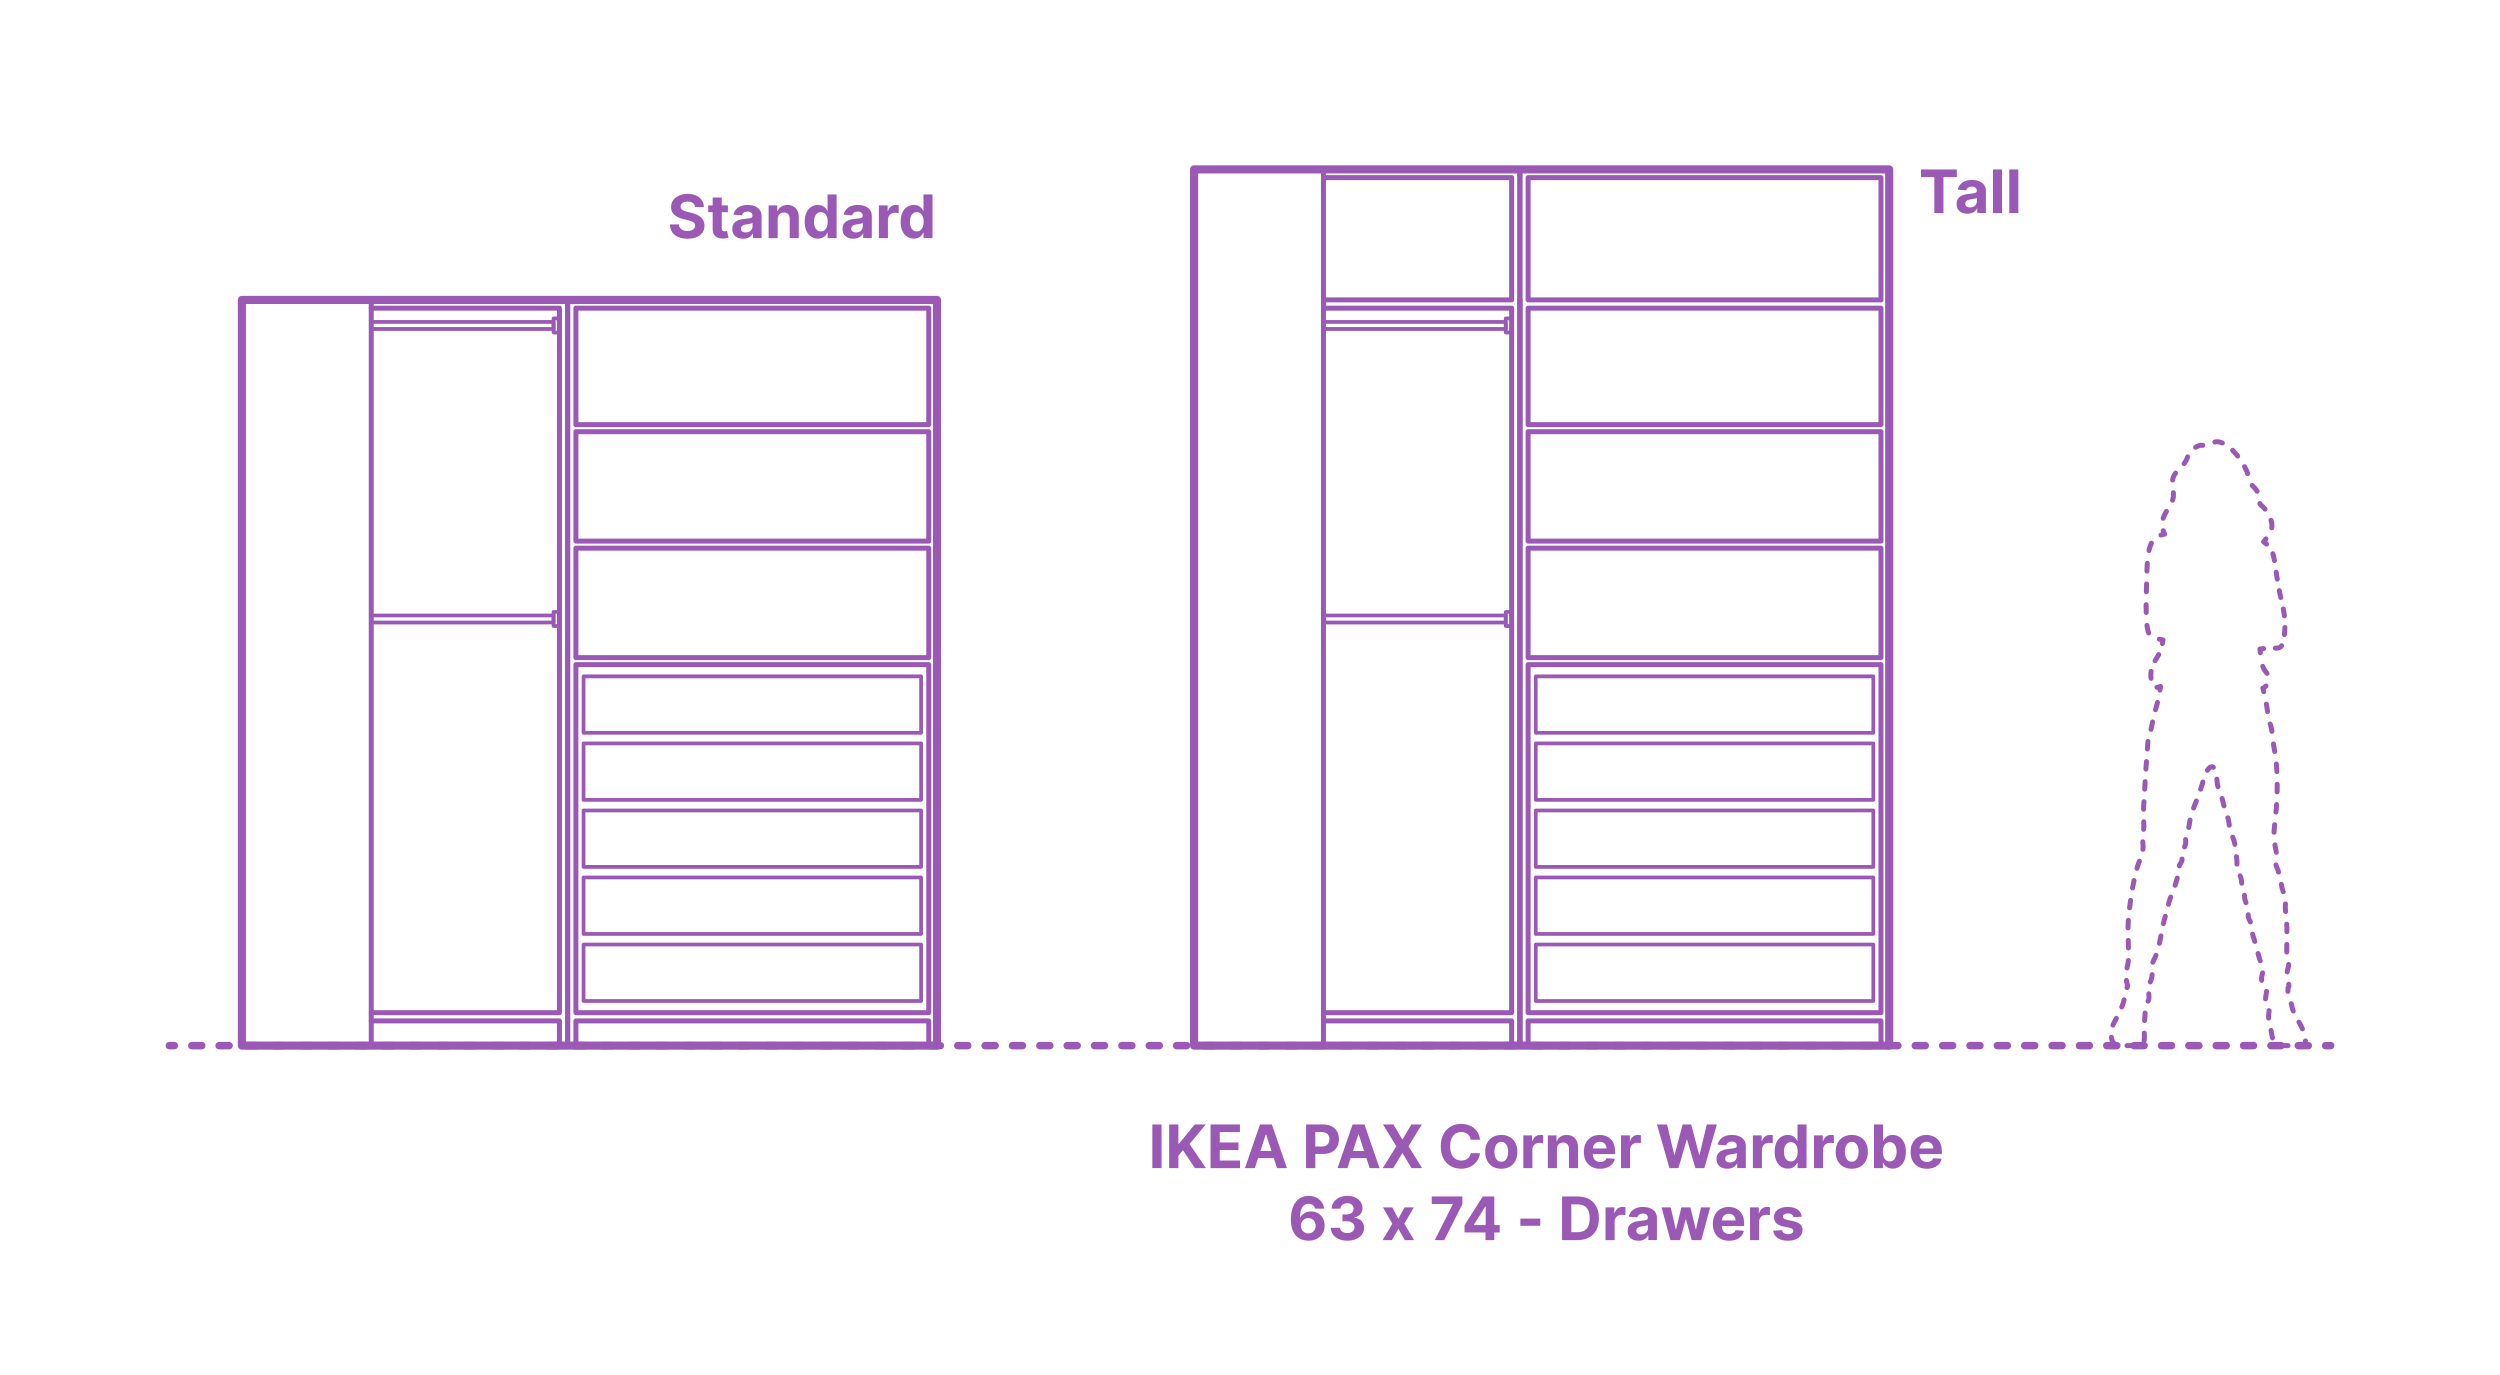 <?xml version="1.0" encoding="utf-8"?>
<!-- Generator: Adobe Illustrator 28.0.0, SVG Export Plug-In . SVG Version: 6.00 Build 0)  -->
<!DOCTYPE svg PUBLIC "-//W3C//DTD SVG 1.1//EN" "http://www.w3.org/Graphics/SVG/1.1/DTD/svg11.dtd">
<svg version="1.1" xmlns:x="http://ns.adobe.com/Extensibility/1.0/" xmlns:i="http://ns.adobe.com/AdobeIllustrator/10.0/" xmlns:graph="http://ns.adobe.com/Graphs/1.0/"
	 xmlns="http://www.w3.org/2000/svg" xmlns:xlink="http://www.w3.org/1999/xlink" xmlns:a="http://ns.adobe.com/AdobeSVGViewerExtensions/3.0/"
	 x="0px" y="0px" width="1000px" height="550px" viewBox="0 0 1000 550" enable-background="new 0 0 1000 550" xml:space="preserve"
	>
<g id="FILL-BACKGROUND">
	<rect x="0" y="0" fill="#FFFFFF" width="1000" height="550"/>
</g>
<g id="N-TEXT">
	<g>
		<g id="MTEXT_00000121969459106354158990000011082117607942500256_">
			<g>
				<g>
					<g>
						<path fill="#9B59B6" d="M464.622,449.789v17.455h-3.69v-17.455H464.622z"/>
						<path fill="#9B59B6" d="M467.665,467.243v-17.455h3.69v7.696h0.229l6.281-7.696h4.424l-6.478,7.815l6.554,9.639h-4.414
							l-4.781-7.176l-1.815,2.216v4.96H467.665z"/>
						<path fill="#9B59B6" d="M484.216,467.243v-17.455h11.761v3.042h-8.07v4.159h7.466v3.042h-7.466v4.168h8.104v3.042H484.216z"/>
						<path fill="#9B59B6" d="M501.926,467.243h-3.955l6.026-17.455h4.755l6.018,17.455h-3.955l-4.372-13.466h-0.136
							L501.926,467.243z M501.679,460.382h9.341v2.881h-9.341V460.382z"/>
						<path fill="#9B59B6" d="M522.432,467.243v-17.455h6.886c1.324,0,2.452,0.251,3.384,0.754s1.644,1.199,2.135,2.088
							s0.737,1.914,0.737,3.073c0,1.159-0.25,2.182-0.75,3.068s-1.223,1.577-2.169,2.071c-0.946,0.494-2.09,0.741-3.431,0.741
							h-4.389v-2.958h3.792c0.711,0,1.297-0.124,1.761-0.371c0.463-0.247,0.81-0.591,1.039-1.031c0.23-0.44,0.346-0.947,0.346-1.521
							c0-0.58-0.115-1.087-0.346-1.521c-0.229-0.435-0.578-0.772-1.044-1.014s-1.057-0.362-1.772-0.362h-2.488v14.438H522.432z"/>
						<path fill="#9B59B6" d="M538.965,467.243h-3.954l6.025-17.455h4.756l6.017,17.455h-3.954l-4.372-13.466h-0.137
							L538.965,467.243z M538.718,460.382h9.341v2.881h-9.341V460.382z"/>
						<path fill="#9B59B6" d="M557.365,449.789l3.521,5.949h0.136l3.537-5.949h4.168l-5.327,8.728l5.446,8.727h-4.244l-3.58-5.958
							h-0.136l-3.58,5.958h-4.227l5.463-8.727l-5.361-8.728H557.365z"/>
						<path fill="#9B59B6" d="M592.019,455.899h-3.732c-0.068-0.483-0.208-0.913-0.418-1.291s-0.48-0.7-0.81-0.967
							s-0.709-0.472-1.138-0.614s-0.894-0.213-1.394-0.213c-0.903,0-1.69,0.223-2.36,0.669c-0.671,0.446-1.19,1.094-1.56,1.943
							c-0.37,0.85-0.555,1.879-0.555,3.09c0,1.244,0.187,2.29,0.559,3.136s0.894,1.486,1.563,1.917
							c0.671,0.432,1.446,0.648,2.327,0.648c0.494,0,0.953-0.065,1.376-0.196c0.424-0.13,0.8-0.322,1.13-0.575
							c0.329-0.253,0.604-0.561,0.822-0.925c0.219-0.363,0.371-0.778,0.456-1.244l3.732,0.017c-0.097,0.801-0.336,1.572-0.72,2.314
							c-0.384,0.741-0.897,1.403-1.543,1.986c-0.645,0.582-1.412,1.042-2.301,1.38c-0.89,0.338-1.894,0.507-3.013,0.507
							c-1.557,0-2.947-0.353-4.172-1.057c-1.225-0.704-2.19-1.724-2.897-3.06c-0.708-1.335-1.062-2.952-1.062-4.849
							c0-1.904,0.358-3.523,1.074-4.858c0.716-1.335,1.688-2.354,2.914-3.055c1.228-0.702,2.608-1.053,4.143-1.053
							c1.011,0,1.95,0.142,2.816,0.426s1.635,0.698,2.306,1.24c0.67,0.542,1.217,1.206,1.641,1.99
							C591.628,453.99,591.899,454.888,592.019,455.899z"/>
						<path fill="#9B59B6" d="M600.516,467.499c-1.324,0-2.467-0.283-3.431-0.848c-0.963-0.565-1.706-1.355-2.229-2.369
							c-0.522-1.015-0.784-2.192-0.784-3.533c0-1.353,0.262-2.536,0.784-3.55s1.266-1.804,2.229-2.37
							c0.964-0.565,2.106-0.848,3.431-0.848s2.468,0.283,3.431,0.848c0.963,0.565,1.706,1.355,2.229,2.37s0.784,2.197,0.784,3.55
							c0,1.341-0.262,2.518-0.784,3.533c-0.522,1.014-1.266,1.804-2.229,2.369S601.84,467.499,600.516,467.499z M600.533,464.687
							c0.602,0,1.104-0.172,1.508-0.516s0.709-0.814,0.916-1.411c0.208-0.597,0.312-1.275,0.312-2.037
							c0-0.761-0.104-1.44-0.312-2.037c-0.207-0.597-0.513-1.068-0.916-1.415c-0.403-0.346-0.906-0.52-1.508-0.52
							c-0.608,0-1.118,0.174-1.53,0.52c-0.412,0.347-0.722,0.818-0.929,1.415c-0.208,0.596-0.312,1.275-0.312,2.037
							c0,0.762,0.104,1.44,0.312,2.037c0.207,0.597,0.517,1.067,0.929,1.411S599.925,464.687,600.533,464.687z"/>
						<path fill="#9B59B6" d="M609.328,467.243v-13.091h3.52v2.284h0.137c0.238-0.812,0.639-1.428,1.201-1.845
							c0.562-0.418,1.211-0.626,1.943-0.626c0.182,0,0.378,0.011,0.588,0.034c0.211,0.022,0.396,0.054,0.555,0.094v3.221
							c-0.171-0.051-0.406-0.096-0.708-0.136c-0.301-0.04-0.576-0.06-0.826-0.06c-0.534,0-1.01,0.115-1.428,0.345
							s-0.747,0.55-0.988,0.959c-0.242,0.409-0.362,0.88-0.362,1.415v7.406H609.328z"/>
						<path fill="#9B59B6" d="M622.769,459.675v7.568h-3.631v-13.091h3.46v2.31h0.153c0.29-0.761,0.775-1.365,1.458-1.811
							c0.682-0.446,1.508-0.669,2.479-0.669c0.909,0,1.702,0.199,2.378,0.597c0.676,0.397,1.202,0.964,1.577,1.7
							s0.562,1.612,0.562,2.629v8.335h-3.631v-7.688c0.006-0.801-0.199-1.428-0.613-1.879c-0.415-0.452-0.986-0.677-1.714-0.677
							c-0.488,0-0.919,0.105-1.291,0.315c-0.372,0.21-0.662,0.516-0.869,0.917C622.881,458.631,622.773,459.112,622.769,459.675z"/>
						<path fill="#9B59B6" d="M640.026,467.499c-1.347,0-2.504-0.274-3.473-0.823s-1.715-1.327-2.237-2.335
							c-0.523-1.009-0.784-2.203-0.784-3.584c0-1.347,0.261-2.528,0.784-3.545c0.522-1.017,1.26-1.81,2.211-2.378
							c0.952-0.568,2.07-0.852,3.354-0.852c0.863,0,1.669,0.138,2.416,0.413c0.747,0.276,1.4,0.689,1.96,1.24
							s0.996,1.243,1.309,2.075c0.312,0.833,0.469,1.806,0.469,2.919v0.997H634.98v-2.25h7.637c0-0.522-0.113-0.985-0.341-1.389
							c-0.228-0.403-0.541-0.72-0.941-0.95c-0.401-0.23-0.865-0.345-1.394-0.345c-0.552,0-1.039,0.126-1.462,0.379
							c-0.424,0.253-0.754,0.591-0.993,1.014c-0.238,0.423-0.36,0.894-0.366,1.411v2.139c0,0.647,0.121,1.208,0.362,1.679
							c0.241,0.472,0.584,0.835,1.027,1.091c0.442,0.255,0.968,0.383,1.576,0.383c0.403,0,0.772-0.057,1.108-0.17
							c0.335-0.114,0.622-0.284,0.86-0.511c0.238-0.228,0.421-0.506,0.546-0.835l3.357,0.222c-0.17,0.807-0.519,1.51-1.044,2.109
							s-1.201,1.065-2.028,1.398C642.059,467.333,641.105,467.499,640.026,467.499z"/>
						<path fill="#9B59B6" d="M648.404,467.243v-13.091h3.52v2.284h0.137c0.238-0.812,0.639-1.428,1.201-1.845
							c0.562-0.418,1.211-0.626,1.943-0.626c0.182,0,0.378,0.011,0.588,0.034c0.211,0.022,0.396,0.054,0.555,0.094v3.221
							c-0.171-0.051-0.406-0.096-0.708-0.136c-0.301-0.04-0.576-0.06-0.826-0.06c-0.534,0-1.01,0.115-1.428,0.345
							s-0.747,0.55-0.988,0.959c-0.242,0.409-0.362,0.88-0.362,1.415v7.406H648.404z"/>
						<path fill="#9B59B6" d="M667.776,467.243l-4.994-17.455h4.031l2.889,12.128h0.146l3.188-12.128h3.451l3.18,12.153h0.153
							l2.889-12.153h4.031l-4.994,17.455h-3.597l-3.324-11.412h-0.136l-3.315,11.412H667.776z"/>
						<path fill="#9B59B6" d="M690.958,467.49c-0.835,0-1.58-0.146-2.233-0.439s-1.169-0.727-1.547-1.304s-0.566-1.297-0.566-2.161
							c0-0.727,0.134-1.338,0.4-1.833c0.268-0.494,0.631-0.892,1.091-1.193c0.461-0.301,0.984-0.529,1.572-0.682
							c0.589-0.153,1.206-0.261,1.854-0.324c0.761-0.08,1.375-0.155,1.841-0.226c0.466-0.071,0.804-0.177,1.014-0.319
							s0.315-0.352,0.315-0.631v-0.051c0-0.54-0.169-0.958-0.507-1.253s-0.817-0.443-1.437-0.443c-0.653,0-1.173,0.144-1.56,0.431
							c-0.386,0.287-0.642,0.646-0.767,1.078l-3.358-0.273c0.171-0.795,0.506-1.484,1.006-2.067c0.5-0.582,1.146-1.031,1.939-1.347
							c0.792-0.315,1.711-0.473,2.757-0.473c0.728,0,1.425,0.085,2.092,0.255c0.668,0.17,1.262,0.435,1.781,0.793
							c0.521,0.358,0.931,0.817,1.231,1.376c0.302,0.56,0.452,1.229,0.452,2.007v8.83h-3.443v-1.815h-0.103
							c-0.21,0.409-0.491,0.769-0.844,1.078c-0.352,0.31-0.775,0.551-1.27,0.725S691.605,467.49,690.958,467.49z M691.998,464.985
							c0.533,0,1.005-0.107,1.414-0.32s0.73-0.501,0.964-0.865c0.232-0.363,0.349-0.775,0.349-1.236v-1.389
							c-0.113,0.074-0.269,0.141-0.464,0.201c-0.196,0.06-0.417,0.113-0.661,0.162s-0.488,0.091-0.732,0.128
							s-0.466,0.07-0.665,0.098c-0.426,0.062-0.798,0.162-1.116,0.298c-0.318,0.136-0.565,0.319-0.741,0.549
							c-0.177,0.23-0.265,0.516-0.265,0.857c0,0.494,0.181,0.871,0.541,1.129C690.982,464.855,691.44,464.985,691.998,464.985z"/>
						<path fill="#9B59B6" d="M701.15,467.243v-13.091h3.521v2.284h0.136c0.239-0.812,0.64-1.428,1.202-1.845
							c0.562-0.418,1.21-0.626,1.943-0.626c0.182,0,0.378,0.011,0.588,0.034c0.21,0.022,0.395,0.054,0.554,0.094v3.221
							c-0.17-0.051-0.406-0.096-0.707-0.136c-0.302-0.04-0.577-0.06-0.827-0.06c-0.534,0-1.01,0.115-1.428,0.345
							c-0.417,0.23-0.747,0.55-0.988,0.959c-0.241,0.409-0.362,0.88-0.362,1.415v7.406H701.15z"/>
						<path fill="#9B59B6" d="M715.171,467.456c-0.995,0-1.894-0.257-2.698-0.771c-0.804-0.514-1.44-1.273-1.909-2.276
							c-0.469-1.002-0.703-2.234-0.703-3.694c0-1.5,0.242-2.749,0.725-3.746c0.483-0.998,1.127-1.745,1.931-2.242
							s1.686-0.746,2.646-0.746c0.732,0,1.345,0.124,1.837,0.371c0.491,0.247,0.889,0.554,1.192,0.92
							c0.305,0.367,0.536,0.726,0.695,1.078h0.11v-6.562h3.622v17.455h-3.579v-2.097h-0.153c-0.171,0.364-0.411,0.723-0.721,1.078
							c-0.31,0.355-0.71,0.649-1.201,0.882C716.473,467.34,715.875,467.456,715.171,467.456z M716.321,464.567
							c0.585,0,1.081-0.16,1.487-0.481c0.406-0.321,0.719-0.771,0.938-1.351c0.219-0.58,0.328-1.259,0.328-2.037
							s-0.108-1.455-0.324-2.028s-0.528-1.017-0.938-1.33s-0.906-0.469-1.491-0.469c-0.597,0-1.1,0.162-1.509,0.486
							c-0.409,0.324-0.719,0.772-0.929,1.347c-0.211,0.574-0.315,1.238-0.315,1.994c0,0.761,0.106,1.433,0.319,2.016
							s0.522,1.037,0.929,1.364S715.725,464.567,716.321,464.567z"/>
						<path fill="#9B59B6" d="M725.594,467.243v-13.091h3.52v2.284h0.137c0.238-0.812,0.639-1.428,1.201-1.845
							c0.562-0.418,1.211-0.626,1.943-0.626c0.182,0,0.378,0.011,0.588,0.034c0.211,0.022,0.396,0.054,0.555,0.094v3.221
							c-0.171-0.051-0.406-0.096-0.708-0.136c-0.301-0.04-0.576-0.06-0.826-0.06c-0.534,0-1.01,0.115-1.428,0.345
							s-0.747,0.55-0.988,0.959c-0.242,0.409-0.362,0.88-0.362,1.415v7.406H725.594z"/>
						<path fill="#9B59B6" d="M740.704,467.499c-1.324,0-2.467-0.283-3.431-0.848c-0.963-0.565-1.706-1.355-2.229-2.369
							c-0.522-1.015-0.784-2.192-0.784-3.533c0-1.353,0.262-2.536,0.784-3.55s1.266-1.804,2.229-2.37
							c0.964-0.565,2.106-0.848,3.431-0.848s2.468,0.283,3.431,0.848c0.963,0.565,1.706,1.355,2.229,2.37s0.784,2.197,0.784,3.55
							c0,1.341-0.262,2.518-0.784,3.533c-0.522,1.014-1.266,1.804-2.229,2.369S742.028,467.499,740.704,467.499z M740.722,464.687
							c0.602,0,1.104-0.172,1.508-0.516s0.709-0.814,0.916-1.411c0.208-0.597,0.312-1.275,0.312-2.037
							c0-0.761-0.104-1.44-0.312-2.037c-0.207-0.597-0.513-1.068-0.916-1.415c-0.403-0.346-0.906-0.52-1.508-0.52
							c-0.608,0-1.118,0.174-1.53,0.52c-0.412,0.347-0.722,0.818-0.929,1.415c-0.208,0.596-0.312,1.275-0.312,2.037
							c0,0.762,0.104,1.44,0.312,2.037c0.207,0.597,0.517,1.067,0.929,1.411S740.113,464.687,740.722,464.687z"/>
						<path fill="#9B59B6" d="M749.585,467.243v-17.455h3.631v6.562h0.11c0.159-0.352,0.391-0.711,0.694-1.078
							c0.304-0.366,0.702-0.673,1.193-0.92s1.104-0.371,1.837-0.371c0.954,0,1.835,0.249,2.642,0.746s1.452,1.244,1.935,2.242
							c0.483,0.997,0.725,2.246,0.725,3.746c0,1.46-0.234,2.692-0.703,3.694c-0.469,1.003-1.105,1.762-1.909,2.276
							s-1.703,0.771-2.697,0.771c-0.704,0-1.303-0.116-1.794-0.349s-0.894-0.527-1.206-0.882c-0.312-0.355-0.551-0.714-0.716-1.078
							h-0.162v2.097H749.585z M753.139,460.698c0,0.778,0.107,1.458,0.324,2.037c0.216,0.579,0.528,1.03,0.938,1.351
							c0.409,0.321,0.906,0.481,1.491,0.481c0.591,0,1.091-0.163,1.5-0.49s0.72-0.781,0.934-1.364
							c0.213-0.583,0.319-1.254,0.319-2.016c0-0.756-0.105-1.42-0.315-1.994c-0.21-0.574-0.52-1.023-0.929-1.347
							c-0.409-0.324-0.912-0.486-1.509-0.486c-0.591,0-1.09,0.156-1.496,0.469s-0.717,0.756-0.933,1.33
							C753.246,459.243,753.139,459.919,753.139,460.698z"/>
						<path fill="#9B59B6" d="M770.729,467.499c-1.347,0-2.504-0.274-3.473-0.823s-1.715-1.327-2.237-2.335
							c-0.523-1.009-0.784-2.203-0.784-3.584c0-1.347,0.261-2.528,0.784-3.545c0.522-1.017,1.26-1.81,2.211-2.378
							c0.952-0.568,2.07-0.852,3.354-0.852c0.863,0,1.669,0.138,2.416,0.413c0.747,0.276,1.4,0.689,1.96,1.24
							s0.996,1.243,1.309,2.075c0.312,0.833,0.469,1.806,0.469,2.919v0.997h-11.055v-2.25h7.637c0-0.522-0.113-0.985-0.341-1.389
							c-0.228-0.403-0.541-0.72-0.941-0.95c-0.401-0.23-0.865-0.345-1.394-0.345c-0.552,0-1.039,0.126-1.462,0.379
							c-0.424,0.253-0.754,0.591-0.993,1.014c-0.238,0.423-0.36,0.894-0.366,1.411v2.139c0,0.647,0.121,1.208,0.362,1.679
							c0.241,0.472,0.584,0.835,1.027,1.091c0.442,0.255,0.968,0.383,1.576,0.383c0.403,0,0.772-0.057,1.108-0.17
							c0.335-0.114,0.622-0.284,0.86-0.511c0.238-0.228,0.421-0.506,0.546-0.835l3.357,0.222c-0.17,0.807-0.519,1.51-1.044,2.109
							s-1.201,1.065-2.028,1.398C772.762,467.333,771.809,467.499,770.729,467.499z"/>
						<path fill="#9B59B6" d="M523.33,496.282c-0.897-0.006-1.763-0.156-2.595-0.452c-0.833-0.295-1.578-0.776-2.237-1.44
							c-0.659-0.665-1.181-1.545-1.564-2.642c-0.383-1.097-0.575-2.443-0.575-4.04c0.006-1.466,0.175-2.777,0.507-3.933
							c0.333-1.156,0.811-2.138,1.433-2.944c0.622-0.807,1.367-1.422,2.237-1.845c0.869-0.423,1.844-0.635,2.923-0.635
							c1.165,0,2.193,0.226,3.085,0.678c0.893,0.452,1.609,1.064,2.152,1.836c0.542,0.773,0.87,1.64,0.984,2.6h-3.64
							c-0.142-0.608-0.44-1.085-0.895-1.432c-0.455-0.347-1.018-0.52-1.688-0.52c-1.137,0-1.999,0.494-2.587,1.483
							s-0.888,2.333-0.898,4.031h0.119c0.261-0.517,0.614-0.959,1.061-1.325c0.446-0.367,0.955-0.648,1.525-0.844
							c0.571-0.196,1.175-0.294,1.812-0.294c1.034,0,1.954,0.243,2.762,0.729c0.807,0.486,1.442,1.152,1.909,1.999
							c0.466,0.847,0.698,1.815,0.698,2.906c0,1.182-0.274,2.233-0.822,3.153c-0.549,0.92-1.312,1.641-2.293,2.161
							C525.764,496.03,524.626,496.287,523.33,496.282z M523.313,493.384c0.567,0,1.076-0.136,1.525-0.409
							c0.448-0.272,0.801-0.642,1.057-1.108c0.256-0.466,0.384-0.988,0.384-1.568s-0.127-1.1-0.38-1.56
							c-0.253-0.46-0.601-0.827-1.044-1.099c-0.443-0.273-0.948-0.409-1.517-0.409c-0.427,0-0.819,0.08-1.181,0.239
							c-0.36,0.159-0.676,0.38-0.946,0.665c-0.27,0.284-0.481,0.612-0.635,0.984s-0.229,0.769-0.229,1.189
							c0,0.562,0.129,1.077,0.388,1.542c0.258,0.466,0.61,0.838,1.057,1.117S522.745,493.384,523.313,493.384z"/>
						<path fill="#9B59B6" d="M538.927,496.282c-1.272,0-2.405-0.22-3.396-0.661s-1.772-1.048-2.344-1.824
							c-0.571-0.776-0.865-1.672-0.882-2.689h3.716c0.022,0.426,0.163,0.8,0.422,1.121c0.259,0.321,0.604,0.57,1.035,0.746
							c0.432,0.176,0.918,0.264,1.458,0.264c0.562,0,1.06-0.099,1.491-0.298c0.432-0.199,0.77-0.475,1.015-0.827
							c0.244-0.352,0.366-0.758,0.366-1.219c0-0.466-0.13-0.879-0.388-1.24c-0.259-0.361-0.628-0.644-1.108-0.848
							s-1.05-0.307-1.709-0.307h-1.628v-2.71h1.628c0.558,0,1.05-0.097,1.479-0.29c0.429-0.193,0.763-0.462,1.001-0.806
							s0.358-0.746,0.358-1.206c0-0.437-0.104-0.822-0.312-1.155c-0.207-0.332-0.497-0.592-0.869-0.78s-0.806-0.281-1.3-0.281
							c-0.5,0-0.958,0.09-1.372,0.269c-0.415,0.179-0.747,0.434-0.997,0.763c-0.25,0.33-0.384,0.716-0.4,1.159h-3.537
							c0.017-1.006,0.304-1.892,0.86-2.659s1.309-1.368,2.255-1.802c0.945-0.435,2.016-0.652,3.208-0.652
							c1.205,0,2.259,0.219,3.162,0.656c0.903,0.438,1.606,1.027,2.109,1.769c0.503,0.742,0.752,1.573,0.746,2.493
							c0.006,0.977-0.297,1.792-0.908,2.446c-0.61,0.653-1.404,1.068-2.382,1.244v0.137c1.284,0.165,2.263,0.609,2.937,1.333
							c0.673,0.725,1.007,1.629,1.001,2.715c0.006,0.994-0.28,1.878-0.856,2.65c-0.577,0.773-1.371,1.381-2.382,1.824
							C541.393,496.06,540.233,496.282,538.927,496.282z"/>
						<path fill="#9B59B6" d="M556.936,482.952l2.403,4.577l2.463-4.577h3.725l-3.793,6.545l3.896,6.545h-3.708l-2.582-4.525
							l-2.54,4.525h-3.75l3.887-6.545l-3.75-6.545H556.936z"/>
						<path fill="#9B59B6" d="M573.895,496.043l7.236-14.318v-0.119h-8.429v-3.017h12.247v3.06l-7.245,14.395H573.895z"/>
						<path fill="#9B59B6" d="M585.818,492.975v-2.906l7.287-11.48h2.506v4.023h-1.483l-4.594,7.27v0.137h10.355v2.957H585.818z
							 M594.196,496.043v-3.955l0.068-1.287v-12.213h3.46v17.455H594.196z"/>
						<path fill="#9B59B6" d="M616.107,487.435v2.881h-7.96v-2.881H616.107z"/>
						<path fill="#9B59B6" d="M631.022,496.043h-6.188v-17.455h6.239c1.755,0,3.267,0.348,4.533,1.044
							c1.268,0.696,2.243,1.695,2.928,2.996c0.685,1.301,1.027,2.858,1.027,4.67c0,1.818-0.343,3.38-1.027,4.688
							c-0.685,1.307-1.665,2.31-2.94,3.008S632.795,496.043,631.022,496.043z M628.525,492.881h2.344
							c1.091,0,2.01-0.194,2.757-0.583s1.31-0.994,1.688-1.815c0.378-0.821,0.567-1.882,0.567-3.183c0-1.29-0.189-2.344-0.567-3.162
							s-0.938-1.42-1.683-1.807c-0.745-0.387-1.662-0.58-2.753-0.58h-2.353V492.881z"/>
						<path fill="#9B59B6" d="M642.221,496.043v-13.091h3.521v2.284h0.136c0.239-0.812,0.64-1.428,1.202-1.845
							c0.562-0.418,1.21-0.626,1.943-0.626c0.182,0,0.378,0.011,0.588,0.034c0.21,0.022,0.395,0.054,0.554,0.094v3.221
							c-0.17-0.051-0.406-0.096-0.707-0.136c-0.302-0.04-0.577-0.06-0.827-0.06c-0.534,0-1.01,0.115-1.428,0.345
							c-0.417,0.23-0.747,0.55-0.988,0.959c-0.241,0.409-0.362,0.88-0.362,1.415v7.406H642.221z"/>
						<path fill="#9B59B6" d="M655.397,496.29c-0.835,0-1.58-0.146-2.233-0.439s-1.169-0.727-1.547-1.304s-0.566-1.297-0.566-2.161
							c0-0.727,0.134-1.338,0.4-1.833c0.268-0.494,0.631-0.892,1.091-1.193c0.461-0.301,0.984-0.529,1.572-0.682
							c0.589-0.153,1.206-0.261,1.854-0.324c0.761-0.08,1.375-0.155,1.841-0.226c0.466-0.071,0.804-0.177,1.014-0.319
							s0.315-0.352,0.315-0.631v-0.051c0-0.54-0.169-0.958-0.507-1.253s-0.817-0.443-1.437-0.443c-0.653,0-1.173,0.144-1.56,0.431
							c-0.386,0.287-0.642,0.646-0.767,1.078l-3.358-0.273c0.171-0.795,0.506-1.484,1.006-2.067c0.5-0.582,1.146-1.031,1.939-1.347
							c0.792-0.315,1.711-0.473,2.757-0.473c0.728,0,1.425,0.085,2.092,0.255c0.668,0.17,1.262,0.435,1.781,0.793
							c0.521,0.358,0.931,0.817,1.231,1.376c0.302,0.56,0.452,1.229,0.452,2.007v8.83h-3.443v-1.815h-0.103
							c-0.21,0.409-0.491,0.769-0.844,1.078c-0.352,0.31-0.775,0.551-1.27,0.725S656.045,496.29,655.397,496.29z M656.438,493.785
							c0.533,0,1.005-0.107,1.414-0.32s0.73-0.501,0.964-0.865c0.232-0.363,0.349-0.775,0.349-1.236v-1.389
							c-0.113,0.074-0.269,0.141-0.464,0.201c-0.196,0.06-0.417,0.113-0.661,0.162s-0.488,0.091-0.732,0.128
							s-0.466,0.07-0.665,0.098c-0.426,0.062-0.798,0.162-1.116,0.298c-0.318,0.136-0.565,0.319-0.741,0.549
							c-0.177,0.23-0.265,0.516-0.265,0.857c0,0.494,0.181,0.871,0.541,1.129C655.422,493.655,655.88,493.785,656.438,493.785z"/>
						<path fill="#9B59B6" d="M668.173,496.043l-3.562-13.091h3.673l2.028,8.795h0.119l2.114-8.795h3.604l2.148,8.744h0.11
							l1.994-8.744h3.665l-3.554,13.091h-3.844l-2.25-8.233h-0.162l-2.25,8.233H668.173z"/>
						<path fill="#9B59B6" d="M691.636,496.299c-1.347,0-2.504-0.274-3.473-0.823s-1.715-1.327-2.237-2.335
							c-0.523-1.009-0.784-2.203-0.784-3.584c0-1.347,0.261-2.528,0.784-3.545c0.522-1.017,1.26-1.81,2.211-2.378
							c0.952-0.568,2.07-0.852,3.354-0.852c0.863,0,1.669,0.138,2.416,0.413c0.747,0.276,1.4,0.689,1.96,1.24
							s0.996,1.243,1.309,2.075c0.312,0.833,0.469,1.806,0.469,2.919v0.997H686.59v-2.25h7.637c0-0.522-0.113-0.985-0.341-1.389
							c-0.228-0.403-0.541-0.72-0.941-0.95c-0.401-0.23-0.865-0.345-1.394-0.345c-0.552,0-1.039,0.126-1.462,0.379
							c-0.424,0.253-0.754,0.591-0.993,1.014c-0.238,0.423-0.36,0.894-0.366,1.411v2.139c0,0.647,0.121,1.208,0.362,1.679
							c0.241,0.472,0.584,0.835,1.027,1.091c0.442,0.255,0.968,0.383,1.576,0.383c0.403,0,0.772-0.057,1.108-0.17
							c0.335-0.114,0.622-0.284,0.86-0.511c0.238-0.228,0.421-0.506,0.546-0.835l3.357,0.222c-0.17,0.807-0.519,1.51-1.044,2.109
							s-1.201,1.065-2.028,1.398C693.668,496.132,692.715,496.299,691.636,496.299z"/>
						<path fill="#9B59B6" d="M700.014,496.043v-13.091h3.52v2.284h0.137c0.238-0.812,0.639-1.428,1.201-1.845
							c0.562-0.418,1.211-0.626,1.943-0.626c0.182,0,0.378,0.011,0.588,0.034c0.211,0.022,0.396,0.054,0.555,0.094v3.221
							c-0.171-0.051-0.406-0.096-0.708-0.136c-0.301-0.04-0.576-0.06-0.826-0.06c-0.534,0-1.01,0.115-1.428,0.345
							s-0.747,0.55-0.988,0.959c-0.242,0.409-0.362,0.88-0.362,1.415v7.406H700.014z"/>
						<path fill="#9B59B6" d="M720.715,486.685l-3.324,0.205c-0.057-0.284-0.179-0.542-0.366-0.771s-0.434-0.415-0.737-0.554
							s-0.666-0.209-1.087-0.209c-0.562,0-1.037,0.118-1.423,0.354c-0.387,0.236-0.58,0.55-0.58,0.942
							c0,0.312,0.125,0.577,0.375,0.792c0.25,0.216,0.68,0.39,1.287,0.52l2.369,0.478c1.273,0.261,2.222,0.682,2.847,1.261
							s0.938,1.341,0.938,2.284c0,0.858-0.251,1.611-0.754,2.258c-0.503,0.648-1.19,1.152-2.062,1.513s-1.877,0.542-3.013,0.542
							c-1.733,0-3.112-0.362-4.138-1.087c-1.026-0.724-1.627-1.711-1.803-2.961l3.571-0.188c0.107,0.528,0.369,0.93,0.784,1.206
							c0.414,0.275,0.945,0.413,1.594,0.413c0.636,0,1.148-0.124,1.538-0.371c0.389-0.247,0.587-0.567,0.592-0.959
							c-0.005-0.33-0.145-0.601-0.417-0.814c-0.273-0.213-0.693-0.376-1.262-0.49l-2.267-0.452c-1.278-0.256-2.229-0.699-2.852-1.33
							c-0.622-0.631-0.933-1.435-0.933-2.412c0-0.841,0.229-1.565,0.686-2.173c0.458-0.608,1.103-1.077,1.935-1.406
							c0.833-0.33,1.809-0.494,2.928-0.494c1.653,0,2.956,0.349,3.908,1.048C720,484.529,720.556,485.48,720.715,486.685z"/>
					</g>
				</g>
			</g>
		</g>
		<g id="MTEXT_00000062904931824468314020000008858778947068485780_">
			<g>
				<g>
					<g>
						<path fill="#9B59B6" d="M768.389,70.831v-3.042h14.335v3.042h-5.344v14.412h-3.647V70.831H768.389z"/>
						<path fill="#9B59B6" d="M786.985,85.49c-0.835,0-1.58-0.146-2.233-0.439s-1.169-0.727-1.547-1.304s-0.566-1.297-0.566-2.161
							c0-0.727,0.134-1.338,0.4-1.833c0.268-0.494,0.631-0.892,1.091-1.193c0.461-0.301,0.984-0.529,1.572-0.682
							c0.589-0.153,1.206-0.261,1.854-0.324c0.761-0.08,1.375-0.155,1.841-0.226c0.466-0.071,0.804-0.177,1.014-0.319
							s0.315-0.352,0.315-0.631v-0.051c0-0.54-0.169-0.958-0.507-1.253s-0.817-0.443-1.437-0.443c-0.653,0-1.173,0.144-1.56,0.431
							c-0.386,0.287-0.642,0.646-0.767,1.078l-3.358-0.273c0.171-0.795,0.506-1.484,1.006-2.067c0.5-0.582,1.146-1.031,1.939-1.347
							c0.792-0.315,1.711-0.473,2.757-0.473c0.728,0,1.425,0.085,2.092,0.255c0.668,0.17,1.262,0.435,1.781,0.793
							c0.521,0.358,0.931,0.817,1.231,1.376c0.302,0.56,0.452,1.229,0.452,2.007v8.83h-3.443v-1.815h-0.103
							c-0.21,0.409-0.491,0.769-0.844,1.078c-0.352,0.31-0.775,0.551-1.27,0.725S787.633,85.49,786.985,85.49z M788.025,82.985
							c0.533,0,1.005-0.107,1.414-0.32s0.73-0.501,0.964-0.865c0.232-0.363,0.349-0.775,0.349-1.236v-1.389
							c-0.113,0.074-0.269,0.141-0.464,0.201c-0.196,0.06-0.417,0.113-0.661,0.162s-0.488,0.091-0.732,0.128
							s-0.466,0.07-0.665,0.098c-0.426,0.062-0.798,0.162-1.116,0.298c-0.318,0.136-0.565,0.319-0.741,0.549
							c-0.177,0.23-0.265,0.516-0.265,0.857c0,0.494,0.181,0.871,0.541,1.129C787.01,82.855,787.468,82.985,788.025,82.985z"/>
						<path fill="#9B59B6" d="M800.81,67.789v17.455h-3.631V67.789H800.81z"/>
						<path fill="#9B59B6" d="M807.337,67.789v17.455h-3.631V67.789H807.337z"/>
					</g>
				</g>
			</g>
		</g>
		<g id="MTEXT_00000142139606900777515630000016309415204048547995_">
			<g>
				<g>
					<g>
						<path fill="#9B59B6" d="M278.018,82.809c-0.068-0.688-0.361-1.222-0.878-1.603c-0.517-0.38-1.219-0.571-2.105-0.571
							c-0.603,0-1.111,0.084-1.526,0.251c-0.415,0.167-0.731,0.399-0.95,0.694c-0.219,0.296-0.328,0.631-0.328,1.006
							c-0.011,0.312,0.056,0.585,0.2,0.818c0.145,0.233,0.345,0.433,0.601,0.601c0.256,0.168,0.551,0.312,0.886,0.435
							c0.335,0.123,0.693,0.226,1.074,0.311l1.568,0.375c0.761,0.171,1.46,0.398,2.097,0.682s1.188,0.633,1.653,1.048
							c0.466,0.415,0.828,0.903,1.087,1.466c0.258,0.562,0.391,1.208,0.396,1.935c-0.005,1.068-0.277,1.993-0.814,2.774
							c-0.537,0.781-1.31,1.386-2.318,1.815c-1.009,0.429-2.223,0.644-3.644,0.644c-1.409,0-2.635-0.216-3.678-0.647
							c-1.042-0.432-1.855-1.073-2.438-1.922c-0.583-0.85-0.888-1.902-0.916-3.158h3.571c0.04,0.585,0.209,1.072,0.507,1.461
							s0.699,0.682,1.202,0.878s1.072,0.294,1.709,0.294c0.625,0,1.169-0.091,1.632-0.272c0.463-0.182,0.823-0.435,1.078-0.759
							c0.256-0.324,0.384-0.696,0.384-1.116c0-0.392-0.115-0.722-0.345-0.989c-0.23-0.267-0.565-0.494-1.006-0.682
							s-0.979-0.358-1.615-0.512l-1.9-0.477c-1.472-0.358-2.633-0.917-3.486-1.679c-0.852-0.761-1.275-1.787-1.27-3.077
							c-0.005-1.057,0.277-1.98,0.848-2.77c0.571-0.79,1.356-1.406,2.356-1.849c1-0.443,2.136-0.665,3.409-0.665
							c1.295,0,2.428,0.222,3.396,0.665c0.969,0.443,1.723,1.06,2.263,1.849c0.54,0.79,0.818,1.705,0.835,2.745H278.018z"/>
						<path fill="#9B59B6" d="M291.16,82.152v2.727h-7.884v-2.727H291.16z M285.066,79.016h3.63V91.22
							c0,0.335,0.051,0.596,0.153,0.78c0.103,0.185,0.246,0.314,0.431,0.388s0.399,0.111,0.644,0.111
							c0.17,0,0.341-0.016,0.511-0.047s0.301-0.056,0.392-0.073l0.571,2.702c-0.182,0.057-0.438,0.124-0.767,0.201
							c-0.33,0.077-0.73,0.124-1.202,0.141c-0.875,0.034-1.641-0.083-2.297-0.35s-1.166-0.682-1.53-1.244s-0.542-1.273-0.537-2.131
							V79.016z"/>
						<path fill="#9B59B6" d="M297.253,95.49c-0.835,0-1.58-0.146-2.233-0.439s-1.169-0.727-1.547-1.304s-0.566-1.297-0.566-2.161
							c0-0.727,0.133-1.338,0.4-1.833c0.267-0.494,0.631-0.892,1.091-1.193c0.46-0.301,0.984-0.529,1.572-0.682
							c0.588-0.153,1.206-0.261,1.854-0.324c0.761-0.08,1.375-0.155,1.841-0.226c0.466-0.071,0.804-0.177,1.014-0.319
							c0.21-0.142,0.315-0.352,0.315-0.631v-0.051c0-0.54-0.169-0.958-0.507-1.253c-0.338-0.295-0.817-0.443-1.436-0.443
							c-0.653,0-1.173,0.144-1.56,0.431c-0.386,0.287-0.642,0.646-0.767,1.078l-3.358-0.273c0.17-0.795,0.506-1.484,1.006-2.067
							c0.5-0.582,1.146-1.031,1.939-1.347c0.792-0.315,1.711-0.473,2.757-0.473c0.728,0,1.425,0.085,2.092,0.255
							s1.262,0.435,1.781,0.793c0.52,0.358,0.931,0.817,1.231,1.376c0.301,0.56,0.452,1.229,0.452,2.007v8.83h-3.443v-1.815h-0.103
							c-0.21,0.409-0.491,0.769-0.844,1.078c-0.352,0.31-0.775,0.551-1.27,0.725C298.472,95.404,297.901,95.49,297.253,95.49z
							 M298.293,92.985c0.534,0,1.005-0.107,1.415-0.32s0.73-0.501,0.963-0.865c0.233-0.363,0.349-0.775,0.349-1.236v-1.389
							c-0.114,0.074-0.269,0.141-0.464,0.201c-0.196,0.06-0.417,0.113-0.661,0.162s-0.489,0.091-0.733,0.128
							s-0.466,0.07-0.665,0.098c-0.426,0.062-0.798,0.162-1.117,0.298c-0.318,0.136-0.565,0.319-0.741,0.549
							c-0.176,0.23-0.264,0.516-0.264,0.857c0,0.494,0.18,0.871,0.541,1.129C297.277,92.855,297.736,92.985,298.293,92.985z"/>
						<path fill="#9B59B6" d="M311.077,87.675v7.568h-3.631V82.152h3.461v2.31h0.153c0.289-0.761,0.775-1.365,1.457-1.811
							c0.682-0.446,1.509-0.669,2.48-0.669c0.909,0,1.701,0.199,2.378,0.597c0.676,0.397,1.201,0.964,1.576,1.7
							s0.562,1.612,0.562,2.629v8.335h-3.631v-7.688c0.006-0.801-0.198-1.428-0.613-1.879s-0.985-0.677-1.713-0.677
							c-0.489,0-0.919,0.105-1.291,0.315c-0.372,0.21-0.662,0.516-0.87,0.917C311.189,86.631,311.083,87.112,311.077,87.675z"/>
						<path fill="#9B59B6" d="M327.193,95.456c-0.994,0-1.894-0.257-2.697-0.771c-0.805-0.514-1.44-1.273-1.909-2.276
							c-0.469-1.002-0.703-2.234-0.703-3.694c0-1.5,0.241-2.749,0.725-3.746c0.482-0.998,1.126-1.745,1.93-2.242
							c0.805-0.497,1.687-0.746,2.646-0.746c0.733,0,1.346,0.124,1.837,0.371s0.89,0.554,1.193,0.92
							c0.304,0.367,0.535,0.726,0.694,1.078h0.111v-6.562h3.622v17.455h-3.58v-2.097h-0.153c-0.17,0.364-0.41,0.723-0.72,1.078
							c-0.311,0.355-0.711,0.649-1.202,0.882S327.897,95.456,327.193,95.456z M328.344,92.567c0.585,0,1.081-0.16,1.487-0.481
							c0.406-0.321,0.719-0.771,0.938-1.351c0.219-0.58,0.328-1.259,0.328-2.037s-0.107-1.455-0.324-2.028
							c-0.216-0.574-0.528-1.017-0.938-1.33c-0.408-0.312-0.906-0.469-1.491-0.469c-0.597,0-1.1,0.162-1.509,0.486
							c-0.408,0.324-0.719,0.772-0.929,1.347c-0.21,0.574-0.315,1.238-0.315,1.994c0,0.761,0.106,1.433,0.32,2.016
							c0.213,0.583,0.522,1.037,0.929,1.364S327.747,92.567,328.344,92.567z"/>
						<path fill="#9B59B6" d="M341.35,95.49c-0.835,0-1.58-0.146-2.233-0.439s-1.169-0.727-1.547-1.304s-0.566-1.297-0.566-2.161
							c0-0.727,0.134-1.338,0.4-1.833c0.268-0.494,0.631-0.892,1.091-1.193c0.461-0.301,0.984-0.529,1.572-0.682
							c0.589-0.153,1.206-0.261,1.854-0.324c0.761-0.08,1.375-0.155,1.841-0.226c0.466-0.071,0.804-0.177,1.014-0.319
							s0.315-0.352,0.315-0.631v-0.051c0-0.54-0.169-0.958-0.507-1.253s-0.817-0.443-1.437-0.443c-0.653,0-1.173,0.144-1.56,0.431
							c-0.386,0.287-0.642,0.646-0.767,1.078l-3.358-0.273c0.171-0.795,0.506-1.484,1.006-2.067c0.5-0.582,1.146-1.031,1.939-1.347
							c0.792-0.315,1.711-0.473,2.757-0.473c0.728,0,1.425,0.085,2.092,0.255c0.668,0.17,1.262,0.435,1.781,0.793
							c0.521,0.358,0.931,0.817,1.231,1.376c0.302,0.56,0.452,1.229,0.452,2.007v8.83h-3.443v-1.815h-0.103
							c-0.21,0.409-0.491,0.769-0.844,1.078c-0.352,0.31-0.775,0.551-1.27,0.725S341.997,95.49,341.35,95.49z M342.39,92.985
							c0.533,0,1.005-0.107,1.414-0.32s0.73-0.501,0.964-0.865c0.232-0.363,0.349-0.775,0.349-1.236v-1.389
							c-0.113,0.074-0.269,0.141-0.464,0.201c-0.196,0.06-0.417,0.113-0.661,0.162s-0.488,0.091-0.732,0.128
							s-0.466,0.07-0.665,0.098c-0.426,0.062-0.798,0.162-1.116,0.298c-0.318,0.136-0.565,0.319-0.741,0.549
							c-0.177,0.23-0.265,0.516-0.265,0.857c0,0.494,0.181,0.871,0.541,1.129C341.374,92.855,341.832,92.985,342.39,92.985z"/>
						<path fill="#9B59B6" d="M351.542,95.243V82.152h3.521v2.284h0.136c0.239-0.812,0.64-1.428,1.202-1.845
							c0.562-0.418,1.21-0.626,1.943-0.626c0.182,0,0.378,0.011,0.588,0.034c0.21,0.022,0.395,0.054,0.554,0.094v3.221
							c-0.17-0.051-0.406-0.096-0.707-0.136c-0.302-0.04-0.577-0.06-0.827-0.06c-0.534,0-1.01,0.115-1.428,0.345
							c-0.417,0.23-0.747,0.55-0.988,0.959c-0.241,0.409-0.362,0.88-0.362,1.415v7.406H351.542z"/>
						<path fill="#9B59B6" d="M365.562,95.456c-0.995,0-1.894-0.257-2.698-0.771c-0.804-0.514-1.44-1.273-1.909-2.276
							c-0.469-1.002-0.703-2.234-0.703-3.694c0-1.5,0.242-2.749,0.725-3.746c0.483-0.998,1.127-1.745,1.931-2.242
							s1.686-0.746,2.646-0.746c0.732,0,1.345,0.124,1.837,0.371c0.491,0.247,0.889,0.554,1.192,0.92
							c0.305,0.367,0.536,0.726,0.695,1.078h0.11v-6.562h3.622v17.455h-3.579v-2.097h-0.153c-0.171,0.364-0.411,0.723-0.721,1.078
							c-0.31,0.355-0.71,0.649-1.201,0.882C366.864,95.34,366.267,95.456,365.562,95.456z M366.713,92.567
							c0.585,0,1.081-0.16,1.487-0.481c0.406-0.321,0.719-0.771,0.938-1.351c0.219-0.58,0.328-1.259,0.328-2.037
							s-0.108-1.455-0.324-2.028s-0.528-1.017-0.938-1.33s-0.906-0.469-1.491-0.469c-0.597,0-1.1,0.162-1.509,0.486
							c-0.409,0.324-0.719,0.772-0.929,1.347c-0.211,0.574-0.315,1.238-0.315,1.994c0,0.761,0.106,1.433,0.319,2.016
							s0.522,1.037,0.929,1.364S366.116,92.567,366.713,92.567z"/>
					</g>
				</g>
			</g>
		</g>
	</g>
</g>
<g id="_x32_D_x24_AG-DIAGRAM">
	<g id="POLYLINE_00000034084589958487030660000007750781189739020974_">
		<g>
			<g>
				
					<line fill="none" stroke="#9B59B6" stroke-width="3" stroke-linecap="round" stroke-linejoin="round" x1="67.748" y1="418.248" x2="69.748" y2="418.248"/>
				
					<line fill="none" stroke="#9B59B6" stroke-width="3" stroke-linecap="round" stroke-linejoin="round" stroke-dasharray="3.979,6.964" x1="76.711" y1="418.248" x2="926.771" y2="418.248"/>
				
					<line fill="none" stroke="#9B59B6" stroke-width="3" stroke-linecap="round" stroke-linejoin="round" x1="930.252" y1="418.248" x2="932.252" y2="418.248"/>
			</g>
		</g>
	</g>
</g>
<g id="_x32_D_x24_AG-DETAILS-DIAGRAM">
	<g id="POLYLINE_00000067947138168451342620000018277945793253825957_">
		<g>
			<g>
				<path fill="none" stroke="#9B59B6" stroke-width="2" stroke-linecap="round" stroke-linejoin="round" d="M915.175,396.565
					c-0.015-0.498,0.024-1.024,0.045-1.5c0.128-0.103,0.247-0.225,0.315-0.376c0.057-0.134,0.066-0.283,0.06-0.427
					c-0.007-0.188-0.052-0.377-0.111-0.561"/>
				
					<path fill="none" stroke="#9B59B6" stroke-width="2" stroke-linecap="round" stroke-linejoin="round" stroke-dasharray="3.04,5.066" d="
					M914.875,388.756c0-0.062,0.004-0.125,0.011-0.188c0.09-0.706,0.416-1.399,0.538-2.099c0.059-0.312,0.055-0.636-0.011-0.947
					c-0.117-0.547-0.363-1.097-0.479-1.645c-0.191-0.88-0.223-1.804-0.242-2.702c0.01-4.227,0.235-9.01-0.081-13.217
					c-0.081-1.539-0.443-3.388-0.494-4.929c-0.03-1.072,0.221-2.253,0.138-3.325c-0.046-0.673-0.263-1.324-0.511-1.947l-0.533-1.3
					c-0.283-0.697-0.464-1.439-0.581-2.181c-0.126-0.829-0.302-2.128-0.496-2.929c-0.278-1.216-0.646-2.434-1.084-3.602
					c-0.233-0.641-0.639-1.49-0.753-2.155c-0.039-0.337,0.024-0.745,0.062-1.084c0.104-0.759,0.273-1.708,0.265-2.469
					c-0.001-0.431-0.058-0.867-0.133-1.291l-0.321-1.653l-0.112-0.645c-0.169-1.215-0.514-2.875-0.508-4.09
					c-0.007-2.264,0.734-8.241,0.936-10.571c0.316-3.55,0.424-7.244,0.396-10.809c-0.036-3.741-0.223-7.592-0.811-11.289
					c-0.271-1.686-0.899-5.127-1.069-6.781c-0.151-1.357-0.224-3.229-0.682-4.512c-0.185-0.552-0.453-1.298-0.593-1.855
					c-0.169-0.652-0.301-1.359-0.413-2.024l-0.611-4.008c-0.181-1.111-0.394-2.236-0.632-3.358"/>
				<path fill="none" stroke="#9B59B6" stroke-width="2" stroke-linecap="round" stroke-linejoin="round" d="M905.508,276.682
					c-0.119-0.489-0.241-0.974-0.367-1.455c0.261-0.059,0.499-0.194,0.712-0.352c0.187-0.141,0.358-0.302,0.515-0.476"/>
				
					<path fill="none" stroke="#9B59B6" stroke-width="2" stroke-linecap="round" stroke-linejoin="round" stroke-dasharray="3.312,5.52" d="
					M906.808,269.355c-0.177-0.249-0.366-0.488-0.54-0.721c-0.345-0.457-0.673-0.941-0.91-1.464c-0.414-0.921-0.629-1.926-0.8-2.917
					c-0.02-0.128-0.041-0.264-0.062-0.406"/>
				<path fill="none" stroke="#9B59B6" stroke-width="2" stroke-linecap="round" stroke-linejoin="round" d="M904.133,261.109
					c-0.066-0.544-0.126-1.061-0.172-1.492c0.459-0.061,0.968-0.122,1.49-0.177"/>
				
					<path fill="none" stroke="#9B59B6" stroke-width="2" stroke-linecap="round" stroke-linejoin="round" stroke-dasharray="2.809,4.682" d="
					M910.125,259.246c0.174,0,0.344-0.003,0.506-0.01c0.42-0.022,0.849-0.078,1.235-0.254c0.236-0.106,0.447-0.265,0.62-0.458
					c0.272-0.303,0.46-0.674,0.605-1.052c0.236-0.622,0.37-1.287,0.478-1.942c0.424-2.774,0.509-5.632,0.275-8.428
					c-0.3-3.592-1.474-7.414-2.148-10.949c-0.723-3.636-1.34-8.181-1.905-11.863c-0.136-0.795-0.299-1.642-0.518-2.419
					c-0.245-0.875-0.576-1.743-1.081-2.503"/>
				<path fill="none" stroke="#9B59B6" stroke-width="2" stroke-linecap="round" stroke-linejoin="round" d="M906.621,217.64
					c-0.381-0.325-0.784-0.626-1.191-0.913c0.275-0.401,0.599-0.789,0.931-1.176"/>
				
					<path fill="none" stroke="#9B59B6" stroke-width="2" stroke-linecap="round" stroke-linejoin="round" stroke-dasharray="3.055,5.092" d="
					M908.719,211.133c0.027-0.211,0.042-0.423,0.047-0.635c0.027-1.035-0.202-2.062-0.559-3.029
					c-0.543-1.446-1.321-2.822-2.33-3.995c-0.237-0.273-0.506-0.533-0.777-0.772c-0.302-0.273-0.665-0.561-0.914-0.878
					c-0.237-0.29-0.378-0.646-0.445-1.011c-0.167-0.908-0.12-1.897-0.321-2.8c-0.223-1.043-0.8-1.979-1.494-2.777
					c-0.272-0.317-0.611-0.631-0.921-0.912c-0.214-0.197-0.416-0.413-0.563-0.665c-0.432-0.757-0.71-2.118-0.972-2.963
					c-0.401-1.411-0.965-2.793-1.657-4.085c-0.87-1.636-1.918-3.2-3.09-4.635c-1.06-1.287-2.245-2.507-3.582-3.508
					c-1.279-0.939-2.794-1.789-4.423-1.761c-0.77,0.018-1.509,0.289-2.203,0.604c-0.643,0.285-1.434,0.742-2.122,0.862
					c-0.457,0.079-0.947-0.013-1.404-0.062c-0.496-0.058-0.987-0.011-1.458,0.157c-0.66,0.229-1.271,0.59-1.834,1
					c-0.594,0.439-1.146,0.947-1.603,1.528c-0.566,0.695-0.906,1.603-1.222,2.435c-0.257,0.673-0.565,1.34-0.998,1.92
					c-1.258,1.656-3.051,2.993-4.107,4.806c-0.229,0.394-0.422,0.814-0.549,1.253c-0.149,0.511-0.214,1.048-0.229,1.579
					c-0.067,2.009,0.593,4.094,0.328,6.101c-0.181,1.277-0.793,2.446-1.454,3.536c-0.974,1.561-2.06,3.23-2.635,4.983
					c-0.258,0.77-0.44,1.578-0.459,2.392"/>
				<path fill="none" stroke="#9B59B6" stroke-width="2" stroke-linecap="round" stroke-linejoin="round" d="M865.27,212.279
					c0.023,0.059,0.047,0.117,0.072,0.176c0.048,0.114,0.481,1.123,0.512,1.206c-0.49,0.079-0.982,0.193-1.459,0.351"/>
				
					<path fill="none" stroke="#9B59B6" stroke-width="2" stroke-linecap="round" stroke-linejoin="round" stroke-dasharray="3.104,5.173" d="
					M860.572,217.277c-0.414,0.817-0.698,1.704-0.917,2.59c-0.59,2.477-0.73,5.12-0.85,7.659
					c-0.141,5.945-0.499,13.319-0.295,19.241c0.06,1.41,0.146,2.865,0.39,4.255c0.171,0.926,0.398,1.871,0.886,2.686
					c0.232,0.384,0.544,0.721,0.917,0.971c0.173,0.117,0.356,0.216,0.544,0.302"/>
				<path fill="none" stroke="#9B59B6" stroke-width="2" stroke-linecap="round" stroke-linejoin="round" d="M863.736,255.68
					c0.505,0.109,1.021,0.214,1.47,0.298c-0.083,0.487-0.168,0.982-0.265,1.475"/>
				
					<path fill="none" stroke="#9B59B6" stroke-width="2" stroke-linecap="round" stroke-linejoin="round" stroke-dasharray="2.784,4.641" d="
					M863.471,261.839c-0.071,0.132-0.143,0.262-0.218,0.392l-1.24,2.094c-0.466,0.811-0.902,1.662-1.193,2.553
					c-0.24,0.734-0.388,1.501-0.456,2.27c-0.081,0.937-0.049,1.89,0.132,2.813c0.111,0.548,0.273,1.096,0.531,1.595"/>
				<path fill="none" stroke="#9B59B6" stroke-width="2" stroke-linecap="round" stroke-linejoin="round" d="M862.774,274.924
					c0.01,0,0.021,0.001,0.031,0.001c0.493,0.017,0.967-0.167,1.416-0.352c-0.076,0.492-0.154,0.986-0.237,1.481"/>
				
					<path fill="none" stroke="#9B59B6" stroke-width="2" stroke-linecap="round" stroke-linejoin="round" stroke-dasharray="3.017,5.029" d="
					M862.996,280.985c-0.124,0.511-0.256,1.019-0.396,1.521c-0.381,1.309-0.969,3.17-1.24,4.474
					c-0.327,1.518-0.593,3.434-0.979,4.933c-0.361,1.366-0.986,2.751-1.151,4.17c-0.456,4.965-1.553,21.808-1.775,26.616
					c-0.105,2.294-0.068,4.865,0.07,7.163c0.032,0.822,0.025,1.667-0.148,2.475c-0.117,0.575-0.29,1.304-0.335,1.883
					c-0.053,0.585-0.025,1.198,0.013,1.784c0.058,0.902,0.235,2.402,0.169,3.291c-0.028,0.485-0.176,1.018-0.3,1.488
					c-0.139,0.51-0.123,1.089-0.158,1.614c-0.011,0.107-0.022,0.218-0.064,0.319c-0.011,0.026-0.026,0.052-0.044,0.073
					c-0.204,0.238-0.358,0.519-0.501,0.796c-0.523,1.051-0.901,2.203-1.248,3.323c-0.795,2.632-1.371,5.422-1.863,8.126
					c-0.555,3.122-1.067,6.643-1.419,9.793c-0.286,2.495-0.449,5.093-0.417,7.604c0.029,3.198,0.371,9.256,0.078,12.364
					c-0.043,0.405-0.114,0.814-0.223,1.206c-0.079,0.298-0.201,0.63-0.24,0.936c-0.025,0.187-0.011,0.377,0.015,0.562
					c0.063,0.415,0.18,0.889,0.2,1.307c0.056,0.971-0.347,1.948-0.445,2.903c-0.073,0.572,0.078,1.15,0.21,1.703
					c0.059,0.251,0.133,0.505,0.27,0.726c-0.074,0.596-0.375,1.226-0.584,1.786c-0.253,0.653-0.404,1.353-0.511,2.044
					c-0.138,0.954-0.298,2.003-0.571,2.92c-0.29,0.987-0.701,1.974-1.121,2.914c-0.936,2.14-2.281,4.385-3.238,6.515
					c-0.229,0.544-0.428,1.111-0.539,1.692c-0.211,1.077-0.107,2.191,0.114,3.259c0.145,0.716,0.36,1.467,0.896,1.993
					c0.354,0.357,0.828,0.565,1.309,0.691c1.05,0.27,2.172,0.283,3.251,0.297c0.352-0.001,5.342,0.009,5.524-0.008
					c0.208-0.01,0.423-0.027,0.628-0.068c0.265-0.053,0.526-0.149,0.74-0.317c0.397-0.307,0.557-0.812,0.651-1.286
					c0.324-1.865-0.016-3.917-0.006-5.798c-0.011-1.012,0.186-2.255,0.302-3.264c0.125-0.942,0.092-2.28,0.114-3.237
					c0.026-0.802,0.049-1.633,0.318-2.396c0.147-0.423,0.463-0.802,0.723-1.162c0.191-0.267,0.349-0.562,0.428-0.882
					c0.163-0.69,0.078-1.424,0.017-2.124c-0.112-1.129-0.355-2.532-0.255-3.66c0.523-0.502,0.883-1.239,1.134-1.913
					c0.579-1.601,0.583-3.354,0.375-5.027c-0.037-0.399-0.047-0.809,0.028-1.205c0.09-0.484,0.292-0.947,0.496-1.393
					c0.545-1.128,1.197-2.451,1.56-3.64c1.26-3.927,1.829-9.033,2.876-13.024c0.2-0.748,0.438-1.502,0.76-2.208
					c0.248-0.559,0.595-1.184,0.706-1.782c0.089-0.469,0.074-1.069,0.117-1.546c0.038-0.468,0.139-0.938,0.26-1.39
					c0.394-1.472,1.296-3.515,1.826-4.958c0.972-2.676,1.792-5.572,2.49-8.334c0.049-0.239,0.091-0.488,0.044-0.73
					c-0.026-0.147-0.101-0.284-0.156-0.422c-0.037-0.095-0.063-0.199-0.043-0.301c0.024-0.107,0.084-0.205,0.138-0.3
					c0.245-0.402,0.564-0.796,0.743-1.235c0.143-0.33,0.196-0.692,0.212-1.049c0.032-0.726-0.046-1.581,0.062-2.3
					c0.112-0.854,0.565-1.722,0.915-2.501c0.181-0.407,0.36-0.834,0.439-1.275c0.15-0.777-0.102-1.6,0.002-2.376
					c0.091-0.622,0.447-1.297,0.666-1.879c0.279-0.701,0.439-1.453,0.575-2.193c0.292-1.701,0.601-3.782,1.109-5.409
					c0.677-2.294,1.96-5.227,2.818-7.48c0.866-2.205,1.691-5.426,2.437-7.689c0.21-0.608,0.448-1.225,0.748-1.794
					c0.332-0.623,0.739-1.231,1.301-1.669c0.244-0.186,0.535-0.339,0.849-0.334c0.238,0.002,0.476,0.096,0.646,0.264
					c0.141,0.139,0.229,0.321,0.299,0.503c0.252,0.768,0.63,1.846,0.819,2.624c0.108,0.438,0.173,0.895,0.215,1.344
					c0.073,0.846,0.132,1.951,0.336,2.769c0.234,1.043,0.957,2.805,1.326,3.826c0.716,1.911,1.051,4.044,1.599,6.006
					c0.297,1.087,0.859,2.227,1.204,3.298c0.473,1.445,0.483,3.139,0.775,4.623c0.107,0.562,0.29,1.114,0.525,1.636
					c0.364,0.795,0.822,1.69,1.063,2.531c0.288,0.959,0.495,1.958,0.517,2.962c0.011,0.414-0.057,0.865-0.11,1.275
					c-0.036,0.287-0.052,0.586,0.041,0.864c0.169,0.491,0.424,0.902,0.547,1.446c0.256,1.129,0.193,2.673,0.237,3.834
					c0.012,0.294,0.027,0.601,0.073,0.892c0.031,0.217,0.104,0.462,0.14,0.679c0.019,0.116-0.005,0.196-0.042,0.305
					c-0.025,0.075-0.033,0.158-0.009,0.234c0.083,0.258,0.441,0.658,0.602,0.889c0.285,0.385,0.546,0.799,0.698,1.256
					c0.263,0.761,0.307,1.695,0.427,2.488c0.065,0.46,0.186,0.917,0.388,1.336c0.218,0.471,0.509,0.953,0.626,1.463
					c0.147,0.631,0.088,1.432,0.096,2.079c0.004,0.537,0.037,1.085,0.16,1.609c0.181,0.803,0.603,1.766,0.901,2.539
					c0.223,0.591,0.435,1.204,0.487,1.837c0.067,0.704-0.071,1.503-0.06,2.209c0.003,0.417,0.098,0.83,0.266,1.211
					c0.239,0.567,0.629,1.171,0.835,1.752c0.154,0.427,0.207,0.886,0.234,1.337l0.047,0.946c0.045,1.013,0.31,2.01,0.61,2.974
					c0.324,1.012,0.948,2.869,1.202,3.864c0.389,1.457,0.822,3.47,1.277,4.898c0.38,1.233,1.005,2.525,1.283,3.787
					c0.129,0.578,0.156,1.18,0.058,1.765c-0.127,0.838-0.439,1.704-0.476,2.554c-0.019,0.388,0.037,0.78,0.152,1.151
					c0.32,1.014,0.986,1.905,1.805,2.574c0.182,1.192-0.088,2.471-0.286,3.649c-0.099,0.607-0.184,1.237-0.071,1.849
					c0.181,0.976,0.918,1.745,1.265,2.655c0.189,0.49,0.178,1.027,0.119,1.541l-0.122,0.968c-0.064,0.536-0.061,1.083,0.002,1.619
					c0.108,1.044,0.56,2.865,0.78,3.91c0.132,0.585,0.471,2.508,0.584,3.125c0.162,0.81,0.333,1.642,0.667,2.4
					c0.157,0.349,0.361,0.688,0.664,0.929c0.552,0.443,1.3,0.471,1.979,0.482c1.184-0.015,6.851,0.039,7.91-0.032
					c0.323-0.025,0.65-0.065,0.96-0.162c0.275-0.085,0.542-0.223,0.737-0.438c0.178-0.193,0.286-0.44,0.351-0.693
					c0.174-0.728,0.081-1.493-0.058-2.219c-0.415-1.97-1.327-3.808-2.297-5.558c-0.717-1.261-1.67-2.775-2.218-4.107
					c-0.543-1.264-0.923-3.106-1.26-4.45c-0.101-0.393-0.224-0.823-0.359-1.205l-0.141-0.388"/>
			</g>
		</g>
	</g>
</g>
<g id="_x32_D_x24_AG-DETAILS">
	<g id="POLYLINE_00000080903470679928516250000007510074842352052404_">
		
			<polyline fill="none" stroke="#9B59B6" stroke-width="1.5" stroke-linecap="round" stroke-linejoin="round" stroke-miterlimit="10" points="
			148.498,249.003 221.421,249.003 221.421,246.18 148.498,246.18 		"/>
	</g>
	<g id="POLYLINE_00000054982801570053884000000006914959093093182353_">
		
			<rect x="221.421" y="244.769" fill="none" stroke="#9B59B6" stroke-width="1.5" stroke-linecap="round" stroke-linejoin="round" stroke-miterlimit="10" width="2.352" height="5.646"/>
	</g>
	<g id="POLYLINE_00000013891650125387766740000011993770122385836428_">
		
			<rect x="233.418" y="270.544" fill="none" stroke="#9B59B6" stroke-width="1.5" stroke-linecap="round" stroke-linejoin="round" stroke-miterlimit="10" width="135.025" height="22.583"/>
	</g>
	<g id="POLYLINE_00000018215050802924347240000018033370790009485965_">
		
			<rect x="233.418" y="377.811" fill="none" stroke="#9B59B6" stroke-width="1.5" stroke-linecap="round" stroke-linejoin="round" stroke-miterlimit="10" width="135.025" height="22.583"/>
	</g>
	<g id="POLYLINE_00000171000297782381344910000012296949068498616219_">
		
			<rect x="233.418" y="350.995" fill="none" stroke="#9B59B6" stroke-width="1.5" stroke-linecap="round" stroke-linejoin="round" stroke-miterlimit="10" width="135.025" height="22.583"/>
	</g>
	<g id="POLYLINE_00000175300801944756985980000016737261872081351558_">
		
			<rect x="233.418" y="324.178" fill="none" stroke="#9B59B6" stroke-width="1.5" stroke-linecap="round" stroke-linejoin="round" stroke-miterlimit="10" width="135.025" height="22.583"/>
	</g>
	<g id="POLYLINE_00000129174353193899741750000010390723857364988810_">
		
			<rect x="233.418" y="297.361" fill="none" stroke="#9B59B6" stroke-width="1.5" stroke-linecap="round" stroke-linejoin="round" stroke-miterlimit="10" width="135.025" height="22.583"/>
	</g>
	<g id="POLYLINE_00000173876087793881185240000003259457927053988002_">
		
			<rect x="221.421" y="127.354" fill="none" stroke="#9B59B6" stroke-width="1.5" stroke-linecap="round" stroke-linejoin="round" stroke-miterlimit="10" width="2.352" height="5.646"/>
	</g>
	<g id="POLYLINE_00000013175279177237670000000013259769744246100148_">
		
			<polyline fill="none" stroke="#9B59B6" stroke-width="1.5" stroke-linecap="round" stroke-linejoin="round" stroke-miterlimit="10" points="
			148.498,131.588 221.421,131.588 221.421,128.766 148.498,128.766 		"/>
	</g>
	<g id="POLYLINE_00000029006500749009196780000002834365387946347935_">
		
			<polyline fill="none" stroke="#9B59B6" stroke-width="1.5" stroke-linecap="round" stroke-linejoin="round" stroke-miterlimit="10" points="
			529.381,249.003 602.304,249.003 602.304,246.18 529.381,246.18 		"/>
	</g>
	<g id="POLYLINE_00000080923787296630550440000014310822703039965329_">
		
			<rect x="602.304" y="244.769" fill="none" stroke="#9B59B6" stroke-width="1.5" stroke-linecap="round" stroke-linejoin="round" stroke-miterlimit="10" width="2.352" height="5.646"/>
	</g>
	<g id="POLYLINE_00000146494842325028977800000014858747797632314505_">
		
			<rect x="614.301" y="270.544" fill="none" stroke="#9B59B6" stroke-width="1.5" stroke-linecap="round" stroke-linejoin="round" stroke-miterlimit="10" width="135.025" height="22.583"/>
	</g>
	<g id="POLYLINE_00000173858623327639500370000009779763894645996989_">
		
			<rect x="614.301" y="377.811" fill="none" stroke="#9B59B6" stroke-width="1.5" stroke-linecap="round" stroke-linejoin="round" stroke-miterlimit="10" width="135.025" height="22.583"/>
	</g>
	<g id="POLYLINE_00000008848391520229572840000008109566944209563030_">
		
			<rect x="614.301" y="350.995" fill="none" stroke="#9B59B6" stroke-width="1.5" stroke-linecap="round" stroke-linejoin="round" stroke-miterlimit="10" width="135.025" height="22.583"/>
	</g>
	<g id="POLYLINE_00000155854466415990329060000002879828323101380264_">
		
			<rect x="614.301" y="324.178" fill="none" stroke="#9B59B6" stroke-width="1.5" stroke-linecap="round" stroke-linejoin="round" stroke-miterlimit="10" width="135.025" height="22.583"/>
	</g>
	<g id="POLYLINE_00000040566373801577885270000004809996104032713913_">
		
			<rect x="614.301" y="297.361" fill="none" stroke="#9B59B6" stroke-width="1.5" stroke-linecap="round" stroke-linejoin="round" stroke-miterlimit="10" width="135.025" height="22.583"/>
	</g>
	<g id="POLYLINE_00000013192433991254046030000011145196585231653779_">
		
			<rect x="602.304" y="127.354" fill="none" stroke="#9B59B6" stroke-width="1.5" stroke-linecap="round" stroke-linejoin="round" stroke-miterlimit="10" width="2.352" height="5.646"/>
	</g>
	<g id="POLYLINE_00000095299688506326441020000007813786987141176227_">
		
			<polyline fill="none" stroke="#9B59B6" stroke-width="1.5" stroke-linecap="round" stroke-linejoin="round" stroke-miterlimit="10" points="
			529.381,131.588 602.304,131.588 602.304,128.766 529.381,128.766 		"/>
	</g>
</g>
<g id="_x32_D_x24_AG-FIXTURES">
	<g id="POLYLINE_00000138552575826958343130000006967541130310457743_">
		
			<rect x="230.36" y="123.263" fill="none" stroke="#9B59B6" stroke-width="2" stroke-linecap="round" stroke-linejoin="round" stroke-miterlimit="10" width="141.141" height="46.593"/>
	</g>
	<g id="POLYLINE_00000049188384620644531590000015055347861168389821_">
		
			<rect x="230.36" y="172.679" fill="none" stroke="#9B59B6" stroke-width="2" stroke-linecap="round" stroke-linejoin="round" stroke-miterlimit="10" width="141.141" height="43.77"/>
	</g>
	<g id="POLYLINE_00000051357361591886283760000009289259167363911311_">
		
			<rect x="230.36" y="219.271" fill="none" stroke="#9B59B6" stroke-width="2" stroke-linecap="round" stroke-linejoin="round" stroke-miterlimit="10" width="141.141" height="43.77"/>
	</g>
	<g id="POLYLINE_00000098199290904367193730000011770512971051490951_">
		
			<rect x="230.36" y="265.864" fill="none" stroke="#9B59B6" stroke-width="2" stroke-linecap="round" stroke-linejoin="round" stroke-miterlimit="10" width="141.141" height="139.21"/>
	</g>
	<g id="POLYLINE_00000164496145623116636370000011305003687210002578_">
		
			<polyline fill="none" stroke="#9B59B6" stroke-width="2" stroke-linecap="round" stroke-linejoin="round" stroke-miterlimit="10" points="
			148.498,123.263 223.773,123.263 223.773,405.074 148.498,405.074 		"/>
	</g>
	<g id="POLYLINE_00000139973871399432049000000016849336470038973875_">
		
			<polyline fill="none" stroke="#9B59B6" stroke-width="2" stroke-linecap="round" stroke-linejoin="round" stroke-miterlimit="10" points="
			148.498,408.368 223.773,408.368 223.773,418.247 227.066,418.247 227.066,119.97 223.773,119.97 148.498,119.97 		"/>
	</g>
	<g id="POLYLINE_00000007426819423445846510000001972988541017690781_">
		
			<line fill="none" stroke="#9B59B6" stroke-width="2" stroke-linecap="round" stroke-linejoin="round" stroke-miterlimit="10" x1="148.498" y1="418.247" x2="223.773" y2="418.247"/>
	</g>
	<g id="POLYLINE_00000167393136525658834590000005788722242950245762_">
		
			<line fill="none" stroke="#9B59B6" stroke-width="2" stroke-linecap="round" stroke-linejoin="round" stroke-miterlimit="10" x1="230.36" y1="418.247" x2="371.5" y2="418.247"/>
	</g>
	<g id="POLYLINE_00000048473102346350941920000017844090441090769835_">
		
			<polygon fill="none" stroke="#9B59B6" stroke-width="2" stroke-linecap="round" stroke-linejoin="round" stroke-miterlimit="10" points="
			371.5,119.97 230.36,119.97 227.066,119.97 227.066,418.247 230.36,418.247 230.36,408.368 371.5,408.368 371.5,418.247 
			374.794,418.247 374.794,119.97 		"/>
	</g>
	<g id="POLYLINE_00000018221349410168120760000004561239470584832958_">
		
			<rect x="96.746" y="119.97" fill="none" stroke="#9B59B6" stroke-width="2" stroke-linecap="round" stroke-linejoin="round" stroke-miterlimit="10" width="51.752" height="298.278"/>
	</g>
	<g id="POLYLINE_00000145747428054355123070000007263379742540998315_">
		
			<polyline fill="none" stroke="#9B59B6" stroke-width="2" stroke-linecap="round" stroke-linejoin="round" stroke-miterlimit="10" points="
			529.381,119.97 604.656,119.97 604.656,71.041 529.381,71.041 		"/>
	</g>
	<g id="POLYLINE_00000166665411173966882930000002385793193133905829_">
		<path fill="none" stroke="#9B59B6" stroke-width="2" stroke-linecap="round" stroke-linejoin="round" stroke-miterlimit="10" d="
			M529.381,67.748h75.275h3.293c0,26.928,0,315.307,0,350.5"/>
	</g>
	<g id="POLYLINE_00000069378219223454993690000002916288685327329453_">
		
			<polyline fill="none" stroke="#9B59B6" stroke-width="2" stroke-linecap="round" stroke-linejoin="round" stroke-miterlimit="10" points="
			529.381,408.368 604.656,408.368 604.656,418.247 607.95,418.247 607.95,119.97 		"/>
	</g>
	<g id="POLYLINE_00000034800097422230021900000009423475182320588676_">
		
			<rect x="611.243" y="71.041" fill="none" stroke="#9B59B6" stroke-width="2" stroke-linecap="round" stroke-linejoin="round" stroke-miterlimit="10" width="141.141" height="48.929"/>
	</g>
	<g id="POLYLINE_00000084509519169134339060000009353783087135205005_">
		
			<rect x="611.243" y="123.263" fill="none" stroke="#9B59B6" stroke-width="2" stroke-linecap="round" stroke-linejoin="round" stroke-miterlimit="10" width="141.141" height="46.593"/>
	</g>
	<g id="POLYLINE_00000095341173041257001140000000692901902553494967_">
		<path fill="none" stroke="#9B59B6" stroke-width="2" stroke-linecap="round" stroke-linejoin="round" stroke-miterlimit="10" d="
			M607.95,119.97v298.278h3.293v-9.88h141.141v9.88h3.293c0-36.748,0-322.182,0-350.5h-3.293H607.95V119.97z"/>
	</g>
	<g id="POLYLINE_00000020375043621343793660000004043108980413025686_">
		
			<rect x="477.629" y="67.748" fill="none" stroke="#9B59B6" stroke-width="2" stroke-linecap="round" stroke-linejoin="round" stroke-miterlimit="10" width="51.752" height="350.5"/>
	</g>
	<g id="POLYLINE_00000174564214435690678620000006040383171251169180_">
		
			<rect x="611.243" y="172.679" fill="none" stroke="#9B59B6" stroke-width="2" stroke-linecap="round" stroke-linejoin="round" stroke-miterlimit="10" width="141.141" height="43.77"/>
	</g>
	<g id="POLYLINE_00000003079311000579227630000007398166089181086338_">
		
			<rect x="611.243" y="219.271" fill="none" stroke="#9B59B6" stroke-width="2" stroke-linecap="round" stroke-linejoin="round" stroke-miterlimit="10" width="141.141" height="43.77"/>
	</g>
	<g id="POLYLINE_00000018210807607687724070000013150856232164997309_">
		
			<rect x="611.243" y="265.864" fill="none" stroke="#9B59B6" stroke-width="2" stroke-linecap="round" stroke-linejoin="round" stroke-miterlimit="10" width="141.141" height="139.21"/>
	</g>
	<g id="POLYLINE_00000143606742206960159600000010494556695889011852_">
		
			<polyline fill="none" stroke="#9B59B6" stroke-width="2" stroke-linecap="round" stroke-linejoin="round" stroke-miterlimit="10" points="
			529.381,123.263 604.656,123.263 604.656,405.074 529.381,405.074 		"/>
	</g>
	<g id="POLYLINE_00000030476622717896320280000008924365919440852613_">
		
			<line fill="none" stroke="#9B59B6" stroke-width="2" stroke-linecap="round" stroke-linejoin="round" stroke-miterlimit="10" x1="529.381" y1="418.247" x2="604.656" y2="418.247"/>
	</g>
	<g id="POLYLINE_00000115490357837186961830000011878894068926537632_">
		
			<line fill="none" stroke="#9B59B6" stroke-width="2" stroke-linecap="round" stroke-linejoin="round" stroke-miterlimit="10" x1="611.243" y1="418.247" x2="752.384" y2="418.247"/>
	</g>
</g>
<g id="_x32_D_x24_AG-OUTLINE">
	<g id="POLYLINE_00000176722843267101299760000002330506529007163541_">
		
			<polygon fill="none" stroke="#9B59B6" stroke-width="3.25" stroke-linecap="round" stroke-linejoin="round" stroke-miterlimit="10" points="
			148.498,119.97 96.746,119.97 96.746,418.247 374.794,418.247 374.794,119.97 		"/>
	</g>
	<g id="POLYLINE_00000109733662297939542540000016300863476376276359_">
		
			<rect x="477.629" y="67.748" fill="none" stroke="#9B59B6" stroke-width="3.25" stroke-linecap="round" stroke-linejoin="round" stroke-miterlimit="10" width="278.047" height="350.5"/>
	</g>
</g>
</svg>
